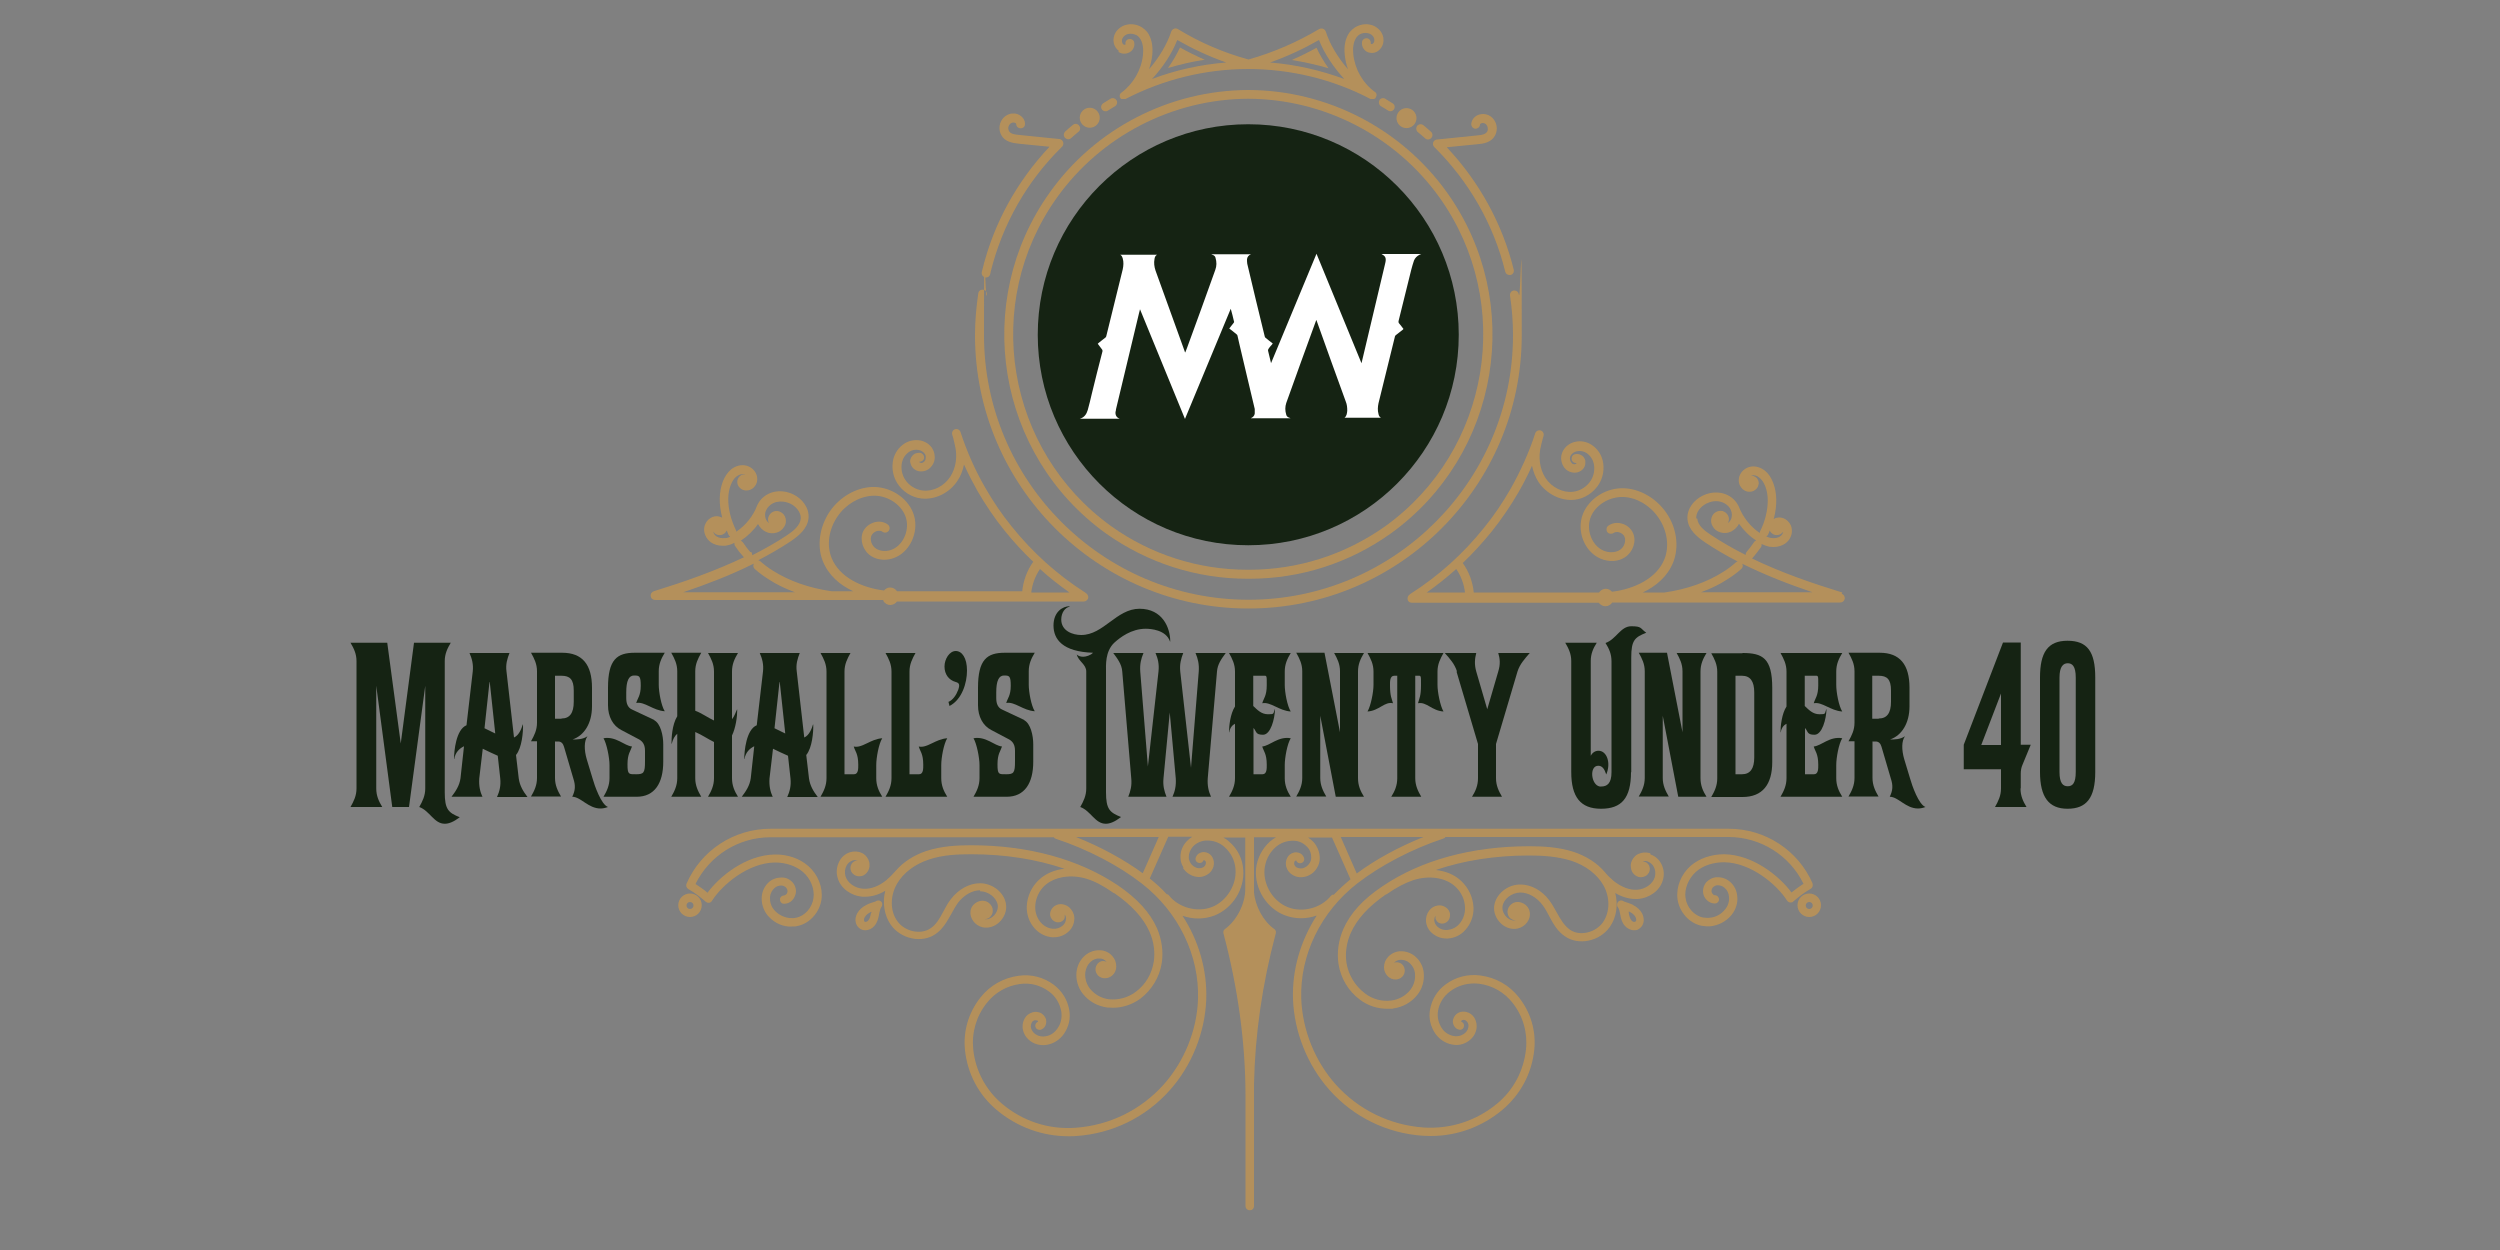 <?xml version="1.0" encoding="UTF-8"?>
<svg id="Layer_1" xmlns="http://www.w3.org/2000/svg" version="1.1" viewBox="0 0 1000 500">
  <rect x="0" y="0" width="1000" height="500" fill="#808080" stroke="none"/>
  <!-- Generator: Adobe Illustrator 29.5.0, SVG Export Plug-In . SVG Version: 2.1.0 Build 137)  -->
  <defs>
    <style>
      .st0 {
        fill: #152313;
      }

      .st1 {
        fill: #fff;
      }

      .st2 {
        fill: #b4905b;
      }
    </style>
  </defs>
  <g>
    <path class="st2" d="M499.3,36h0c-31.5.1-61.2,15.4-79.4,41-31.3,43.8-21.2,105,22.5,136.4,16.7,11.8,36.2,18.1,56.6,18.1h.7c20.4,0,39.9-6.2,56.6-18.1,43.7-31.4,53.8-92.6,22.5-136.4-18.3-25.6-48-40.9-79.4-41ZM554.1,210.5c-16.1,11.4-34.9,17.4-54.5,17.4s-.2,0-.3,0c-.1,0-.2,0-.3,0-19.6,0-38.5-6-54.5-17.4-42.1-30.3-51.9-89.2-21.7-131.5,17.6-24.6,46.2-39.4,76.5-39.5,30.3.1,58.9,14.9,76.5,39.5,30.1,42.2,20.4,101.2-21.7,131.5Z"/>
    <path class="st2" d="M736.9,237c-12-3.7-24.3-7.9-36.1-13.6.1,0,.2-.2.3-.3,1.1-1.3,2.2-2.7,3.2-4.1.3-.4.4-.9.3-1.4,1.1.5,2.2.9,3.2,1.1.5,0,1.1.1,1.6.1,1.8,0,3.4-.5,4.7-1.4,2.1-1.5,3.1-4.1,2.5-6.4-.3-1.4-1.2-2.5-2.4-3.3-1-.6-2.3-.9-3.4-.6-.5,0-.9.3-1.3.5,0-.1,0-.3.1-.4,1.3-5.2,1.2-10-.3-14-.8-2.1-1.9-3.8-3.3-4.9-1.9-1.5-4.2-2.1-6.3-1.5-2.5.7-4.3,3-4.2,5.5,0,1.3.6,2.4,1.5,3.3.8.7,1.8,1.2,2.9,1.1,1,0,1.9-.4,2.6-1.1.6-.6.9-1.4,1-2.3,0-.8-.3-1.5-.8-2.1-.5-.5-1.2-.8-1.9-.9-.2,0-.3,0-.5,0,.1,0,.2,0,.3-.1,1-.3,2.2,0,3.2.9.9.7,1.7,1.9,2.3,3.4,1.3,3.3,1.3,7.4.2,11.9-.5,2-1.2,4-2.2,6-.1.3-.2.5-.2.8-3.8-2.6-6.7-6.3-8.4-10.6,0-.1-.1-.3-.2-.4-1.2-2.4-3.5-4.2-6.3-4.9-2.6-.6-5.4-.3-8,1-3.3,1.6-6.4,5.2-6,9.5.4,4.2,4,7.1,7.1,9.2,4.2,2.8,8.5,5.3,13,7.6-.3,0-.6.2-.8.4-1.6,1.4-3.3,2.7-5.1,3.8-6.5,4.1-14.4,6.9-23.4,8.2h-8.7c5.3-2.5,9.9-6.4,12.2-12.1,2.4-6.2,1.4-13.8-2.8-19.8-4-5.8-10.4-9.5-16.8-9.8-7.1-.3-14,4-16.5,10.2-2.7,6.8.5,15.1,6.9,17.9,3.4,1.5,7.2,1.3,9.9-.5,3.2-2.1,4.7-6.4,3.2-9.7-.8-1.8-2.5-3.3-4.6-3.8-1.9-.5-3.8-.2-5.3.9-.8.6-.9,1.7-.4,2.5.6.8,1.7.9,2.5.4.6-.4,1.4-.5,2.2-.3,1,.3,1.9,1,2.2,1.8.7,1.7-.1,4.2-1.9,5.3-1.8,1.1-4.3,1.2-6.6.2-4.6-2-7-8.4-5-13.4,1.9-4.8,7.4-8.2,13.1-8,5.3.2,10.7,3.4,14,8.3,3.5,5.1,4.4,11.4,2.4,16.5-3.1,7.8-12.1,12-21,13.1-.6-.7-1.5-1.2-2.5-1.2s-2.1.6-2.7,1.5h-50.1c-.4-4.2-1.9-8.3-4.4-11.8,4.1-3.9,7.9-8.1,11.5-12.5,0,0,0,0,0,0,4-5,7.6-10.3,10.8-15.8,2-3.5,3.8-7,5.4-10.6.5,2.3,1.3,4.5,2.6,6.5,3.2,4.8,9,7.7,14.4,7.1,4-.4,7.7-2.9,9.8-6.3,1.7-2.8,2.2-6.1,1.5-9.3-.6-2.6-2.2-4.9-4.5-6.4-1.9-1.2-4.2-1.7-6.4-1.2-1.9.4-3.5,1.4-4.6,3-.6.8-.9,1.7-1.1,2.7-.2,1.6.2,3.2,1.1,4.5.8,1.1,2,1.9,3.4,2.1,1.2.2,2.4,0,3.4-.7.9-.6,1.5-1.5,1.7-2.5.1-.6,0-1.2,0-1.7-.3-.9-.8-1.7-1.7-2.1-.7-.4-1.6-.5-2.4-.3-1,.2-1.5,1.2-1.3,2.2.2.9,1.1,1.4,1.9,1.3,0,.1,0,.2-.2.3-.2.2-.5.2-.8.2-.5,0-.8-.3-1.1-.7-.4-.6-.6-1.2-.5-1.9,0-.4.2-.8.4-1.1.6-.8,1.4-1.3,2.4-1.5,1.3-.3,2.7,0,3.8.7,1.5,1,2.5,2.5,2.9,4.2.5,2.3.1,4.7-1.1,6.7-1.5,2.5-4.3,4.3-7.2,4.6-4.1.5-8.6-1.8-11-5.5-2.3-3.5-3-8.4-1.8-12.9l.2-.9c.3-1,.5-2.1.8-3,.3-.9-.2-1.9-1.1-2.2-.9-.3-1.9.2-2.2,1.1h0s0,0,0,0c-2.5,7.7-5.9,15.2-9.9,22.3-3.1,5.4-6.6,10.6-10.5,15.4,0,0,0,0,0,0-8.4,10.5-18.3,19.4-29.6,26.6,0,0-.2.1-.2.2l-.3.2c-.5.5-.7,1.3-.5,2s.9,1.1,1.7,1.1h74.7c.6.8,1.6,1.4,2.7,1.4s2.1-.6,2.7-1.5h91.2c.9,0,1.6-.6,1.8-1.5.1-.9-.4-1.7-1.2-2ZM707.2,213.9c.3-.6.5-1.1.7-1.7.2.5.6,1,1.1,1.3.6.5,1.4.6,2.2.5.7-.1,1.3-.5,1.8-1,.1-.1.2-.3.3-.4-.1.7-.5,1.5-1.2,1.9-.9.7-2.3.9-3.7.7-.6-.1-1.2-.3-1.9-.6.3-.2.6-.4.7-.8ZM678.5,207.4c-.2-2.6,1.9-4.9,4.1-6,1.8-.9,3.8-1.2,5.6-.7,1.8.4,3.4,1.7,4.1,3.2.5,1.1.6,2.4.2,3.6-.3.7-.7,1.3-1.4,1.7.2-.3.3-.6.4-.9.2-.8,0-1.6-.4-2.3-.5-.8-1.2-1.3-2.1-1.6-.9-.2-1.8,0-2.6.4-.9.5-1.5,1.3-1.8,2.3-.3,1.1-.2,2.3.4,3.3.6,1.2,1.7,2.1,3,2.5,1.5.5,3.1.4,4.5-.3,1.3-.7,2.4-1.7,3.1-3.1,1.9,2.7,4.2,5,6.9,6.7-.4.1-.7.3-.9.7-.9,1.3-1.8,2.5-2.9,3.8-.3.4-.5.8-.4,1.3-4.8-2.4-9.5-5.1-13.9-8-2.6-1.7-5.3-3.8-5.5-6.6ZM582.5,227.6c1.9,2.8,3.1,6,3.5,9.4h-15.3c4.1-2.9,8-6,11.8-9.4ZM680.4,236.9c3.8-1.4,7.4-3.1,10.6-5.2,1.9-1.2,3.8-2.6,5.5-4.1.6-.5.8-1.4.4-2.1,9.1,4.5,18.6,8.2,28.1,11.4h-44.7Z"/>
    <path class="st2" d="M353.4,240.5c.6.9,1.6,1.5,2.7,1.5s2.1-.6,2.7-1.4h74.7c.7,0,1.4-.5,1.7-1.1.3-.7,0-1.5-.5-2l-.3-.2c0,0-.2-.1-.2-.2-11.3-7.2-21.2-16.1-29.6-26.6,0,0,0,0,0,0-3.9-4.8-7.4-10-10.5-15.4-4.1-7.1-7.4-14.6-9.9-22.3,0,0,0,0,0,0-.3-.9-1.3-1.4-2.2-1.1-.9.3-1.4,1.3-1.1,2.2,0,0,0,0,0,0,.3,1,.6,2,.8,3l.2.9c1.2,4.6.5,9.4-1.8,12.9-2.5,3.8-6.9,6-11,5.5-2.9-.3-5.7-2.1-7.2-4.6-1.2-2-1.6-4.4-1.1-6.7.4-1.7,1.4-3.2,2.9-4.2,1.1-.7,2.5-1,3.8-.7,1,.2,1.8.7,2.4,1.5.2.3.4.7.4,1.1,0,.7,0,1.4-.5,1.9-.3.4-.7.6-1.1.7-.3,0-.5,0-.8-.2,0,0-.2-.1-.2-.3.9,0,1.7-.5,1.9-1.3.2-.9-.3-1.9-1.3-2.2-.8-.2-1.7,0-2.4.3-.8.5-1.4,1.2-1.7,2.1-.2.6-.2,1.1,0,1.7.2,1,.8,1.9,1.7,2.5,1,.7,2.2.9,3.4.7,1.4-.2,2.6-1,3.4-2.1,1-1.3,1.4-2.9,1.1-4.5-.1-1-.5-1.9-1-2.7-1.1-1.6-2.7-2.6-4.6-3-2.2-.4-4.5,0-6.4,1.2-2.3,1.5-3.9,3.8-4.5,6.4-.7,3.2-.2,6.5,1.5,9.3,2.1,3.5,5.9,5.9,9.8,6.3,5.4.6,11.2-2.2,14.4-7.1,1.3-1.9,2.1-4.1,2.6-6.5,1.6,3.6,3.5,7.2,5.4,10.6,3.2,5.5,6.8,10.9,10.8,15.8,0,0,0,0,0,0,3.6,4.5,7.4,8.6,11.5,12.5-2.5,3.5-4,7.6-4.4,11.8h-50.1c-.6-.9-1.6-1.5-2.7-1.5s-1.9.5-2.5,1.2c-8.9-1.1-17.9-5.3-21-13.1-2-5.1-1.1-11.4,2.4-16.5,3.3-4.9,8.7-8,14-8.3,5.6-.3,11.1,3.1,13.1,8,2,5-.4,11.3-5,13.4-2.2,1-4.8.9-6.6-.2-1.8-1.1-2.7-3.6-1.9-5.3.4-.8,1.2-1.5,2.2-1.8.9-.2,1.7-.1,2.2.3.8.6,1.9.4,2.5-.4.6-.8.4-1.9-.4-2.5-1.5-1.1-3.4-1.4-5.3-.9-2.1.6-3.8,2-4.6,3.8-1.4,3.3,0,7.6,3.2,9.7,2.8,1.8,6.6,2,9.9.5,6.3-2.8,9.6-11.2,6.9-17.9-2.5-6.2-9.4-10.5-16.5-10.2-6.4.3-12.8,4-16.8,9.8-4.1,6.1-5.2,13.7-2.8,19.8,2.3,5.7,6.8,9.6,12.2,12.1h-8.7c-9-1.3-16.9-4.1-23.4-8.2-1.8-1.1-3.5-2.4-5.1-3.8-.2-.2-.5-.3-.8-.4,4.4-2.3,8.8-4.8,13-7.6,3.1-2.1,6.7-5,7.1-9.2.4-4.3-2.7-7.9-6-9.5-2.6-1.3-5.4-1.6-8-1-2.8.7-5.1,2.5-6.3,4.9,0,.1-.1.2-.2.4-1.6,4.3-4.6,8-8.4,10.6,0-.3,0-.5-.2-.8-.9-1.9-1.7-4-2.2-6-1.1-4.4-1.1-8.6.2-11.9.6-1.5,1.3-2.7,2.3-3.4,1-.8,2.2-1.1,3.2-.9.1,0,.2,0,.3.1-.2,0-.3,0-.5,0-.7,0-1.4.3-1.9.9-.5.6-.8,1.3-.8,2.1,0,.9.4,1.7,1,2.3.7.7,1.6,1.1,2.6,1.1,1.1,0,2.1-.4,2.9-1.1.9-.9,1.5-2,1.5-3.3.1-2.5-1.7-4.8-4.2-5.5-2.1-.6-4.5,0-6.3,1.5-1.4,1.2-2.5,2.8-3.3,4.9-1.5,4-1.6,8.9-.3,14,0,.1,0,.3.1.4-.4-.2-.8-.4-1.3-.5-1.2-.3-2.4,0-3.4.6-1.2.7-2,1.9-2.4,3.3-.6,2.3.5,4.9,2.5,6.4,1.3.9,3,1.4,4.7,1.4s1.1,0,1.6-.1c1.1-.2,2.1-.5,3.2-1.1-.1.5,0,1,.3,1.4.9,1.4,2,2.8,3.2,4.1,0,.1.2.2.3.3-11.8,5.6-24.1,9.9-36.1,13.6-.8.3-1.4,1.1-1.2,2,.1.9.9,1.5,1.8,1.5h91.2ZM416,227.6c3.7,3.4,7.7,6.5,11.8,9.4h-15.3c.4-3.4,1.6-6.6,3.5-9.4ZM290.2,215.2c-1.4.2-2.7,0-3.7-.7-.7-.5-1.1-1.2-1.2-1.9,0,.1.2.3.3.4.4.6,1.1.9,1.8,1,.8.1,1.5,0,2.2-.5.5-.3.8-.8,1.1-1.3.2.6.5,1.1.7,1.7.2.3.4.6.7.8-.6.3-1.3.5-1.9.6ZM300.1,220.8c-1.1-1.2-2-2.5-2.9-3.8-.2-.3-.6-.6-.9-.7,2.7-1.8,5.1-4.1,6.9-6.7.7,1.3,1.7,2.4,3.1,3.1,1.4.7,3,.8,4.5.3,1.3-.4,2.3-1.3,3-2.5.6-1,.7-2.2.4-3.3-.3-1-.9-1.8-1.8-2.3-.8-.5-1.7-.6-2.6-.4-.9.2-1.6.8-2.1,1.6-.4.7-.6,1.5-.4,2.3,0,.3.2.6.4.9-.6-.4-1.1-1-1.4-1.7-.4-1.2-.4-2.5.2-3.6.7-1.5,2.3-2.8,4.1-3.2,1.8-.4,3.7-.2,5.6.7,2.1,1,4.3,3.4,4.1,6-.3,2.7-2.9,4.9-5.5,6.6-4.5,3-9.2,5.6-13.9,8,0-.4-.1-.9-.4-1.3ZM301.5,225.5c-.3.7-.2,1.6.4,2.1,1.7,1.5,3.6,2.9,5.5,4.1,3.2,2.1,6.8,3.8,10.6,5.2h-44.7c9.4-3.2,18.9-6.8,28.1-11.4Z"/>
    <path class="st2" d="M723.7,357.4c-2.6,0-4.7,2.1-4.7,4.7s2.1,4.7,4.7,4.7,4.7-2.1,4.7-4.7-2.1-4.7-4.7-4.7ZM723.7,363.6c-.8,0-1.4-.6-1.4-1.4s.6-1.4,1.4-1.4,1.4.6,1.4,1.4-.6,1.4-1.4,1.4Z"/>
    <path class="st2" d="M276,357.4c-2.6,0-4.7,2.1-4.7,4.7s2.1,4.7,4.7,4.7,4.7-2.1,4.7-4.7-2.1-4.7-4.7-4.7ZM276,363.6c-.8,0-1.4-.6-1.4-1.4s.6-1.4,1.4-1.4,1.4.6,1.4,1.4-.6,1.4-1.4,1.4Z"/>
    <path class="st2" d="M725.1,353.5c-5.8-13.4-19-22-33.6-22h-383.3c-14.6,0-27.8,8.6-33.6,22-.3.8,0,1.7.7,2.1,2.6,1.5,4.7,3.1,7,5.1.4.3.9.5,1.3.4.5,0,.9-.3,1.2-.8,4-6.3,14.4-15.2,25.2-15.3,4.2,0,8.3,1.3,11.2,3.8,3,2.6,4.7,6.7,4.2,10.4-.5,3.8-3.4,7.2-7,7.9-.9.2-1.8.2-2.7.1-2.4-.3-4.6-1.5-6.1-3.3-1.2-1.4-1.7-3.2-1.6-5.1.1-1.4.8-2.7,1.8-3.6.8-.7,1.8-1,2.8-1,.7,0,1.4.4,1.9.9.3.4.5.8.5,1.4,0,.5-.2,1-.6,1.3-.2.2-.5.3-.8.4-.9,0-1.7.8-1.6,1.7,0,.9.8,1.7,1.7,1.6,1.2,0,2.3-.5,3.1-1.3,1-1,1.5-2.3,1.6-3.6,0-1.4-.5-2.7-1.4-3.7-1.1-1.2-2.6-1.9-4.2-1.9-1.9,0-3.7.5-5.2,1.8-1.7,1.5-2.7,3.6-2.9,5.8-.2,2.7.6,5.4,2.3,7.5,2.1,2.5,5,4.2,8.3,4.5.5,0,.9,0,1.4,0,.8,0,1.6,0,2.3-.2,4.9-1,8.9-5.5,9.6-10.7.6-4.8-1.4-9.9-5.3-13.3-3.4-3-8.3-4.7-13.4-4.6-11.7.2-22.2,8.9-26.9,15.3-1.5-1.3-3.1-2.4-4.8-3.5,5.6-11.4,17.2-18.7,30-18.7h113.3c.2.3.5.5.8.6,12.7,4.2,25.2,10.7,34.4,17.9,14.7,11.4,23.1,28.8,22.5,46.3-.4,12.4-5.5,24.9-13.8,34.2-9.1,10.1-21.5,16.2-35.1,17.2-10.8.8-21.2-2.6-29.5-9.6-6.5-5.5-10.6-13.2-11.5-21.7-.7-6.7,1.2-13.3,5.4-18.6,3.3-4.2,8-6.9,13.3-7.6,4.1-.6,8.2.5,11.6,3,2.6,1.9,4.3,4.7,4.9,7.9.4,2.5-.1,5-1.6,7-1.1,1.6-2.7,2.7-4.6,3-1.4.3-2.9,0-4.1-.8-.9-.6-1.5-1.5-1.8-2.5-.2-.7,0-1.5.3-2.2.3-.5.7-.8,1.2-.9.3,0,.7,0,1,.1.2,0,.3.2.3.4,0,0,0,0,0,.1-.8.3-1.3,1.2-1,2.1.3.9,1.2,1.3,2.1,1.1.8-.3,1.4-.8,1.8-1.5.4-.8.5-1.8.3-2.7-.3-1-1-1.8-1.9-2.4-1.1-.6-2.3-.7-3.4-.4-1.4.4-2.5,1.2-3.2,2.4-.8,1.4-1.1,3.1-.7,4.7.4,1.9,1.6,3.5,3.2,4.6,1.9,1.3,4.3,1.7,6.5,1.3,2.7-.5,5.1-2.1,6.7-4.4,1.9-2.8,2.7-6.1,2.1-9.5-.7-4.1-2.9-7.6-6.2-10.1-4-3-9-4.3-14-3.6-6.1.8-11.6,3.9-15.4,8.8-4.7,6-6.9,13.4-6.1,21,1,9.4,5.5,17.9,12.7,23.9,8.1,6.8,18.2,10.5,28.7,10.5,1.1,0,2.1,0,3.2-.1,14.4-1,27.7-7.5,37.3-18.3,8.8-9.8,14.1-23.1,14.6-36.3.4-11.8-3-23.5-9.5-33.5,2,.7,4.2,1.1,6.3,1.1s4.4-.4,6.5-1.2c7.3-2.9,12.1-10.6,11.5-18.4-.3-4.3-2.3-8.3-5.6-11.1-.7-.7-1.5-1.2-2.4-1.7h8.8v20.3c0,.1,0,.3,0,.4,0,5.9-3.5,12.6-8.1,15.9-.6.4-.8,1.1-.6,1.8,5.8,21.9,8.8,43.8,8.8,65.1,0,.1,0,.3,0,.4v43.5c0,.9.7,1.7,1.7,1.7s1.7-.7,1.7-1.7v-48.7c.4-19.8,3.3-40.1,8.7-60.3.2-.7,0-1.4-.6-1.8-4.4-3.1-7.6-9.1-8.1-14.7v-22h8.8c-.8.5-1.6,1-2.4,1.7-3.2,2.9-5.2,6.8-5.6,11.1-.6,7.8,4.2,15.6,11.5,18.4,2.1.8,4.3,1.2,6.5,1.2s4.3-.4,6.3-1.1c-6.5,10.1-9.9,21.7-9.5,33.5.5,13.2,5.8,26.4,14.6,36.3,9.6,10.8,22.9,17.3,37.3,18.3,1.1,0,2.1.1,3.2.1,10.5,0,20.6-3.7,28.7-10.5,7.2-6.1,11.7-14.5,12.7-23.9.8-7.6-1.4-15-6.1-21-3.8-4.9-9.3-8-15.4-8.8-5-.7-10,.6-14,3.6-3.3,2.4-5.5,6-6.2,10.1-.6,3.3.2,6.7,2.1,9.5,1.6,2.3,4,3.9,6.7,4.4,2.3.5,4.6,0,6.5-1.3,1.6-1.1,2.8-2.7,3.2-4.6.4-1.6.1-3.3-.7-4.7-.7-1.2-1.9-2.1-3.2-2.4-1.2-.3-2.4-.2-3.4.4-.9.5-1.6,1.4-1.9,2.4-.3.9-.2,1.8.3,2.7.4.7,1,1.3,1.8,1.5.9.3,1.9-.1,2.1-1,.3-.9-.1-1.8-1-2.1,0,0,0-.1,0-.2,0-.2.2-.3.3-.4.3-.2.6-.2,1-.1.5.1.9.5,1.2.9.4.7.5,1.4.3,2.2-.2,1-.9,1.9-1.8,2.5-1.2.8-2.7,1.1-4.1.8-1.9-.4-3.5-1.4-4.6-3-1.4-2.1-2-4.6-1.6-7,.5-3.2,2.3-6,4.9-7.9,3.3-2.5,7.5-3.5,11.6-3,5.3.7,10,3.4,13.3,7.6,4.2,5.3,6.1,11.9,5.4,18.6-.9,8.5-4.9,16.2-11.5,21.7-8.3,6.9-18.7,10.3-29.5,9.6-13.6-1-26-7.1-35.1-17.2-8.3-9.3-13.3-21.7-13.8-34.2-.6-17.6,7.8-34.9,22.5-46.3,9.2-7.1,21.7-13.7,34.4-17.9.3-.1.6-.3.8-.6h113.2c12.8,0,24.4,7.3,30,18.7-1.7,1.1-3.2,2.2-4.8,3.5-4.7-6.4-15.2-15.1-26.9-15.3-5.1,0-9.9,1.6-13.4,4.6-3.9,3.4-5.9,8.5-5.3,13.3.7,5.2,4.7,9.7,9.6,10.7,1.2.2,2.5.3,3.7.2,3.3-.4,6.2-2,8.3-4.5,1.7-2.1,2.6-4.8,2.3-7.5-.2-2.3-1.2-4.3-2.9-5.8-1.4-1.2-3.3-1.9-5.2-1.8-1.6,0-3.1.8-4.2,1.9-.9,1-1.4,2.3-1.4,3.7,0,1.4.6,2.7,1.6,3.6.8.8,2,1.3,3.1,1.3h0c.9,0,1.7-.7,1.7-1.6,0-.9-.7-1.7-1.6-1.7-.3,0-.6-.1-.8-.4-.4-.4-.6-.8-.6-1.3,0-.5.2-1,.5-1.4.5-.5,1.2-.9,1.9-.9,1,0,2,.3,2.8,1,1.1.9,1.7,2.2,1.8,3.6.2,1.8-.4,3.7-1.6,5.1-1.5,1.9-3.7,3.1-6.1,3.3-.9.1-1.8,0-2.7-.1-3.5-.7-6.5-4-7-7.9-.5-3.6,1.2-7.7,4.2-10.4,2.8-2.5,6.9-3.8,11.2-3.8,10.8.1,21.2,9,25.2,15.3.3.4.7.7,1.2.8.5,0,1,0,1.3-.4,2.3-2,4.4-3.6,7-5.1.7-.4,1-1.3.7-2.1ZM463.5,334.8l-6.4,14.5c-7.5-5.5-16.9-10.6-26.7-14.5h33.1ZM473.2,347.2c1.1,1.7,2.8,2.9,4.7,3.4,1.7.4,3.4.2,4.9-.7,1.3-.7,2.2-1.9,2.6-3.3.3-1.2.2-2.5-.4-3.6-.5-1-1.4-1.7-2.4-2-.9-.3-1.9-.2-2.7.2-.8.4-1.3,1-1.6,1.8-.3.9.1,1.8,1,2.1.9.3,1.8-.1,2.1-1,0,0,.2,0,.3,0,.2,0,.4.2.5.4.2.3.2.7.1,1.1-.2.6-.5,1-1,1.3-.7.4-1.6.5-2.4.3-1.1-.3-2.1-1-2.7-2-.4-.7-.7-1.5-.7-2.3,0-1.6.6-3,1.6-4.2,1.4-1.5,3.3-2.4,5.4-2.5,2.7-.1,5.3.8,7.3,2.6,2.6,2.3,4.2,5.5,4.4,8.9.5,6.3-3.6,12.8-9.4,15.1-5.9,2.3-13.3.3-17.2-4.6-.2-.3-.5-.5-.9-.5-2.1-2.3-4.4-4.4-6.8-6.3l7.4-16.7h9.6c-.8.5-1.5,1.1-2.2,1.8-1.7,1.8-2.6,4.1-2.5,6.5,0,1.4.4,2.8,1.2,4ZM533.3,357.8c-.3,0-.6.3-.9.5-3.9,4.9-11.3,6.9-17.2,4.6-5.9-2.3-9.9-8.8-9.4-15.1.3-3.4,1.8-6.6,4.4-8.9,2-1.8,4.6-2.7,7.3-2.6,2.1,0,4,1,5.4,2.5,1.1,1.1,1.6,2.6,1.6,4.2,0,.8-.2,1.6-.7,2.3-.6,1-1.6,1.7-2.7,2-.8.2-1.7,0-2.4-.3-.5-.3-.9-.8-1-1.3-.1-.4,0-.8.1-1.1.1-.2.3-.3.5-.4,0,0,.2,0,.2,0,.3.9,1.2,1.3,2.1,1,.9-.3,1.3-1.2,1-2.1-.3-.8-.9-1.5-1.6-1.8-.9-.4-1.8-.5-2.7-.2-1,.3-1.9,1-2.4,2-.6,1.1-.7,2.4-.4,3.6.4,1.4,1.3,2.6,2.6,3.3,1.5.9,3.2,1.1,4.9.7,2-.5,3.7-1.7,4.7-3.4.8-1.2,1.2-2.6,1.2-4,0-2.4-.9-4.7-2.5-6.5-.7-.7-1.4-1.3-2.2-1.8h9.6l7.4,16.7c-2.4,2-4.7,4.1-6.8,6.3ZM542.7,349.4l-6.4-14.6h33.1c-9.8,3.9-19.2,9-26.7,14.6Z"/>
    <path class="st2" d="M392,356.5c3.4,0,6.7,2.6,7.1,5.6.2,1.5-.5,3.2-1.8,4.4-1.1,1-2.4,1.4-3.6,1.1,0,0-.2,0-.3,0,.2,0,.5,0,.8,0,.8,0,1.6-.5,2.1-1.1.6-.7.9-1.6.8-2.5,0-1-.6-2-1.4-2.7-1.1-1-2.8-1.3-4.3-.7-1.7.6-3,2.1-3.2,3.8-.4,2.9,1.8,5.8,4.8,6.5,2.3.5,4.7-.2,6.6-1.9,2.1-1.9,3.2-4.7,2.8-7.3-.6-4.6-5.3-8.4-10.4-8.4h0c-4.3,0-8.6,2.4-11.6,6.3-1.2,1.5-2.1,3.2-3,4.9-1.5,2.8-2.9,5.4-5.3,6.9-3.9,2.6-10.3,1.2-13.2-3-2.9-4-2.9-10-.1-14.9,2.5-4.3,7-7.8,12.8-9.7,5.6-1.9,11.7-2.1,16.9-2.1h0c13.6,0,26.1,2,37.3,5.8-3.7.4-7.3,1.7-10.3,4.5-2.9,2.8-4.6,6.5-4.8,10.5-.1,3.3,1,6.5,3.2,8.9,1.8,2,4.3,3.3,7,3.5.2,0,.4,0,.7,0,2,0,4-.7,5.5-2,1.5-1.2,2.4-2.9,2.6-4.8.2-1.6-.3-3.2-1.3-4.4-.8-1.1-2.1-1.8-3.4-2-1.2-.2-2.3.1-3.3.8-.8.6-1.4,1.5-1.6,2.5-.2.9,0,1.8.6,2.6.5.7,1.2,1.1,2,1.3.7.1,1.5,0,2.1-.4.6-.4,1-.9,1.1-1.6,0-.4,0-.7,0-1.1.4.6.6,1.2.5,1.9-.1,1-.6,2-1.4,2.6-1.1.9-2.4,1.3-3.8,1.2-1.8-.1-3.5-1-4.8-2.4-1.6-1.8-2.4-4.1-2.3-6.6.1-3.1,1.5-6.1,3.7-8.2,3.9-3.6,10.5-4.7,16.8-2.8,3.3,1,6.7,2.8,10.7,5.6.1.1.3.2.5.2,6.9,4.8,11.5,9.8,14,15.4,1.7,3.8,2.3,8.1,1.7,12-.8,4.9-3.3,9.2-7.3,12.1-3.1,2.3-6.9,3.3-10.7,2.9-3-.4-5.6-1.9-7.5-4.2-1.4-1.8-2.1-4.1-1.9-6.4.2-1.8,1-3.4,2.3-4.5,1-.9,2.3-1.3,3.6-1.2,1,0,1.9.5,2.5,1.2,0,0,.1.1.2.2-.5-.3-1-.4-1.5-.4-.8,0-1.5.4-2.1,1-.6.7-.9,1.5-.9,2.4,0,.9.4,1.7,1,2.4.7.7,1.7,1.1,2.7,1.1h0c1.2,0,2.2-.4,3.1-1.2,1-.9,1.5-2.2,1.5-3.5,0-1.6-.5-3-1.6-4.2-1.2-1.4-2.9-2.2-4.8-2.3-2.2-.1-4.3.6-6,2-2,1.7-3.2,4.1-3.5,6.7-.3,3.2.6,6.3,2.6,8.8,2.4,3,5.9,4.9,9.7,5.4.8,0,1.5.1,2.3.1,3.9,0,7.7-1.3,10.9-3.6,4.6-3.5,7.7-8.6,8.6-14.3.7-4.5,0-9.5-1.9-13.9-2.8-6.3-7.9-11.9-15.7-17.2-15.5-10.4-35.8-16-58.7-16h0c-5.4,0-11.8.3-17.9,2.3-5,1.7-9.2,4.4-12.2,7.9,0,0,0,0,0,0-1.3,1.5-2.6,2.8-3.8,3.8-3,2.4-6.2,3.6-9.2,3.4-3.3-.2-6.3-2.3-7.1-5-.4-1.4-.3-2.9.4-4.2.5-1,1.3-1.7,2.4-2.1.7-.2,1.4-.2,2.1,0-.1,0-.3,0-.4,0-.7.1-1.4.5-1.9,1.1-.5.7-.7,1.5-.6,2.3.1.8.5,1.6,1.2,2.1.7.6,1.6.9,2.6.8,1.1,0,2-.6,2.7-1.4.8-.9,1.2-2.1,1.1-3.3,0-1.4-.7-2.7-1.7-3.7-.4-.4-.9-.7-1.3-.9-1.5-.7-3.2-.8-4.8-.3-1.9.6-3.4,1.9-4.3,3.7-1.1,2.1-1.3,4.5-.6,6.7,1.2,4.1,5.4,7.1,10.1,7.4.2,0,.5,0,.7,0,2.7,0,5.6-.8,8.2-2.4-1.2,4.8-.4,9.8,2.2,13.6,4,5.7,12.4,7.5,17.8,3.8,3-2,4.7-5.1,6.4-8.1.9-1.6,1.7-3.1,2.7-4.5,2.4-3.1,5.7-5,8.9-5h0ZM440.2,389.1l.2-.2s0,0,0,0l-.2.2Z"/>
    <path class="st2" d="M660.1,341.3c-1.6-.5-3.3-.4-4.8.3-.5.2-.9.5-1.3.9-1,1-1.7,2.3-1.7,3.7,0,1.2.3,2.4,1.1,3.3.7.8,1.7,1.3,2.7,1.4.9,0,1.8-.2,2.6-.8.6-.5,1.1-1.3,1.2-2.1.1-.8-.1-1.7-.6-2.3-.5-.6-1.1-1-1.9-1.1-.1,0-.3,0-.4,0,.7-.3,1.4-.3,2.1,0,1,.4,1.9,1.1,2.4,2.1.7,1.3.8,2.8.4,4.2-.8,2.7-3.8,4.8-7.1,5-3,.2-6.2-1.1-9.2-3.4-1.2-1-2.5-2.2-3.8-3.8,0,0,0,0,0,0-3-3.5-7.2-6.2-12.2-7.9-6.1-2-12.5-2.3-17.9-2.3h0c-22.9,0-43.2,5.5-58.7,16-7.8,5.2-12.9,10.8-15.7,17.2-1.9,4.4-2.6,9.3-1.9,13.9.9,5.7,3.9,10.8,8.6,14.3,3.2,2.4,7,3.6,10.9,3.6s1.5,0,2.3-.1c3.8-.5,7.3-2.4,9.7-5.4,2-2.5,2.9-5.6,2.6-8.8-.2-2.6-1.5-5-3.5-6.7-1.7-1.4-3.8-2.1-6-2-1.8.1-3.5.9-4.8,2.3-1.1,1.2-1.6,2.6-1.6,4.2,0,1.3.6,2.6,1.5,3.5.8.8,1.9,1.3,3.1,1.3h0c1,0,2-.4,2.7-1.1.6-.6,1-1.5,1-2.4,0-.9-.3-1.8-.9-2.4-.5-.6-1.3-.9-2.1-1-.5,0-1.1,0-1.5.4,0,0,.1-.1.2-.2.7-.7,1.5-1.1,2.5-1.2,1.3,0,2.6.3,3.6,1.2,1.3,1.1,2.2,2.7,2.3,4.5.2,2.3-.5,4.6-1.9,6.4-1.9,2.3-4.5,3.8-7.5,4.2-3.8.5-7.6-.5-10.7-2.9-3.9-3-6.5-7.3-7.3-12.1-.6-3.9,0-8.2,1.7-12,2.5-5.6,7.1-10.6,14-15.4.2,0,.3-.1.5-.2,4-2.8,7.4-4.5,10.7-5.6,6.4-2,13-.9,16.8,2.8,2.3,2.2,3.6,5.1,3.7,8.2.1,2.4-.7,4.8-2.3,6.6-1.2,1.4-2.9,2.2-4.8,2.4-1.4.1-2.7-.3-3.8-1.2-.8-.7-1.3-1.6-1.4-2.6,0-.7.1-1.3.5-1.9,0,.4,0,.7,0,1.1.2.7.6,1.2,1.1,1.6.6.4,1.4.5,2.1.4.8-.2,1.5-.6,2-1.3.5-.8.7-1.7.6-2.6-.2-1-.7-1.9-1.6-2.5-1-.7-2.1-1-3.3-.8-1.4.2-2.6.9-3.4,2-1,1.3-1.4,2.8-1.3,4.4.2,1.9,1.1,3.6,2.6,4.8,1.6,1.3,3.5,2,5.5,2,.2,0,.4,0,.7,0,2.7-.2,5.2-1.4,7-3.5,2.2-2.5,3.3-5.6,3.2-8.9-.2-4-1.9-7.7-4.8-10.5-2.9-2.8-6.6-4.1-10.3-4.5,11.1-3.8,23.7-5.8,37.3-5.8h0c5.2,0,11.2.3,16.9,2.1,5.8,1.9,10.3,5.4,12.8,9.7,2.8,4.9,2.7,10.8-.1,14.9-3,4.2-9.3,5.7-13.2,3-2.3-1.6-3.8-4.2-5.3-6.9-.9-1.6-1.8-3.3-3-4.9-3-4-7.3-6.3-11.6-6.3h0c-5.1,0-9.7,3.8-10.4,8.4-.4,2.6.7,5.4,2.8,7.3,1.9,1.7,4.3,2.4,6.6,1.9,3.1-.7,5.3-3.7,4.8-6.5-.2-1.7-1.5-3.2-3.2-3.8-1.6-.6-3.2-.3-4.3.7-.8.7-1.3,1.6-1.4,2.7,0,.9.2,1.8.8,2.5.5.6,1.3,1,2.1,1.1.3,0,.5,0,.8,0,0,0-.2,0-.3,0-1.2.3-2.5-.1-3.6-1.1-1.3-1.2-2-2.9-1.8-4.4.4-3,3.6-5.5,7.1-5.6h0c3.2,0,6.6,1.9,8.9,5,1,1.3,1.9,2.9,2.7,4.5,1.6,3,3.3,6.1,6.4,8.1,5.4,3.7,13.8,1.9,17.8-3.8,2.7-3.8,3.4-8.8,2.2-13.6,2.7,1.6,5.5,2.4,8.2,2.4s.5,0,.7,0c4.7-.3,8.9-3.3,10.1-7.4.7-2.2.5-4.6-.6-6.7-.9-1.7-2.4-3.1-4.3-3.7ZM559.7,386.7l-.2.2s0,0,0,0l.2-.2ZM559.3,387.1s0,0,0,0l-.7.8s0,0,0,0l.8-.7Z"/>
    <path class="st2" d="M653.3,362c-1.2-.6-2.5-1-3.7-1.4-.6-.5-1.4-.6-2.1-.1-.7.5-.9,1.6-.4,2.3.6.8.8,1.9,1,3h0c.3,1.7.7,3.3,1.9,4.6.9,1,2.3,1.7,3.6,1.7s1.5-.2,2.2-.7c1-.7,1.6-1.8,1.7-3.1,0-1-.2-2.1-.7-3-.7-1.3-2-2.5-3.6-3.3ZM654,368.7c-.3.2-1,0-1.4-.5-.6-.7-.9-1.8-1.1-3h0c0-.3,0-.4,0-.6.2,0,.3.1.5.2.7.4,1.7,1,2.2,2,.2.4.3.8.3,1.2,0,.3-.1.5-.3.6Z"/>
    <path class="st2" d="M352.3,360.5c-.6-.5-1.5-.4-2.1.1-1.2.4-2.5.7-3.7,1.4-1.6.8-2.9,2-3.6,3.3-.5,1-.8,2-.7,3,.1,1.3.7,2.4,1.7,3.1.7.5,1.4.7,2.2.7,1.4,0,2.8-.7,3.6-1.7,1.2-1.3,1.6-2.9,1.9-4.5h0c.2-1.3.5-2.4,1-3.2.5-.7.4-1.8-.4-2.3ZM348.4,365.1h0c-.2,1.3-.5,2.4-1.1,3.1-.4.5-1.2.7-1.4.5-.2-.1-.3-.4-.3-.6,0-.3,0-.8.3-1.2.5-1,1.5-1.6,2.2-2,.2,0,.3-.2.5-.2,0,.1,0,.3,0,.4Z"/>
    <circle class="st0" cx="499.3" cy="133.9" r="84.2"/>
    <path class="st2" d="M394,111c.1,0,.3,0,.4,0,.8,0,1.5-.5,1.7-1.4l.2-1c4.7-18.9,14.5-36.2,28.5-49.9,0,0,0,0,.1-.1.6-.7.6-1.8-.1-2.5-.3-.3-.8-.5-1.2-.5l-15.7-1.6c-2.3-.2-3.9-.5-4.4-1.8-.4-.8-.2-1.9.5-2.6.4-.4.9-.6,1.4-.6.3,0,.6.1.9.3.1.1.2.3.2.4,0,1,.9,1.7,1.9,1.6,1,0,1.7-.9,1.6-1.9,0-1.1-.6-2.1-1.4-2.8-.9-.8-2.1-1.3-3.4-1.2-1.5,0-2.8.7-3.8,1.7-1.6,1.7-2.1,4.3-1.1,6.5,1.5,3.3,4.9,3.6,7.4,3.9l12.1,1.2c-13,13.8-22.3,30.6-26.8,49l-.3,1.1c-.2,1,.4,1.9,1.3,2.1Z"/>
    <path class="st2" d="M573.7,58.8c13.9,13.8,23.8,31,28.4,49.9.2.8.9,1.3,1.7,1.3s.3,0,.4,0c1-.2,1.5-1.2,1.3-2.1-4.5-18.3-13.8-35.2-26.8-49l12.1-1.2c2.5-.2,5.9-.6,7.4-3.9,1-2.2.5-4.8-1.1-6.5-1-1.1-2.4-1.7-3.8-1.7-1.3,0-2.5.4-3.4,1.2-.8.7-1.3,1.7-1.4,2.8,0,1,.7,1.8,1.6,1.9,1,0,1.8-.7,1.9-1.6,0-.2,0-.3.2-.4.2-.2.6-.3.9-.3.5,0,1,.2,1.4.6.6.7.8,1.8.5,2.6-.6,1.3-2.1,1.6-4.4,1.8l-15.7,1.6c-.4,0-.9.2-1.2.5-.7.7-.7,1.8,0,2.5,0,0,0,0,0,0Z"/>
    <path class="st2" d="M447.3,20.7c.9.7,2.1.9,3.2.7,1-.2,1.9-.7,2.5-1.5.6-.8.9-1.8.7-2.8-.1-1-1-1.6-2-1.5-1,.1-1.7,1-1.5,2,0,0,0,.2,0,.2,0,0-.1.1-.2.1-.2,0-.4,0-.6-.1-.3-.2-.5-.6-.6-1-.1-.6,0-1.2.3-1.7.5-.7,1.2-1.3,2.1-1.5,1.2-.3,2.4,0,3.5.5.4.3.8.6,1.1,1,1.5,1.9,1.6,4.8,1.4,6.8-.6,6-3.9,11.7-8.7,15.2,0,0,0,0,0,0-.2.1-.3.3-.4.4,0,0,0,0,0,0,0,.2-.2.3-.2.5,0,0,0,0,0,0,0,.2,0,.4,0,.6,0,0,0,0,0,0,0,.2,0,.4.2.5,0,0,0,0,0,0,0,0,0,0,0,0,0,0,0,0,.1.1,0,0,0,0,0,.1,0,0,0,0,.1.1,0,0,0,0,.1.1,0,0,.1,0,.2.1,0,0,0,0,.1,0,0,0,.2,0,.2,0,0,0,.1,0,.2,0,0,0,.1,0,.2,0,0,0,0,0,.1,0,0,0,.1,0,.2,0,0,0,.1,0,.2,0,0,0,.1,0,.2,0,0,0,0,0,.1,0,0,0,0,0,.1,0,15-7.8,32-12,49-12s34,4.1,49,12c0,0,.2,0,.3,0,0,0,0,0,.1,0,.1,0,.3,0,.4,0,0,0,0,0,0,0h0c.2,0,.3,0,.4,0,0,0,0,0,.1,0,0,0,.2,0,.3-.1,0,0,.1,0,.2-.1,0,0,.1,0,.2-.2,0,0,0-.1.1-.2,0,0,.1-.1.1-.2,0,0,0,0,0,0,0,0,0,0,0,0,0-.2.2-.3.2-.5,0,0,0,0,0,0,0-.2,0-.4,0-.6,0,0,0,0,0,0,0-.2-.1-.4-.2-.5,0,0,0,0,0,0-.1-.2-.2-.3-.4-.4,0,0,0,0,0,0-4.9-3.5-8.1-9.2-8.7-15.2-.2-2-.1-4.9,1.4-6.8.3-.4.7-.7,1.1-1,1-.6,2.3-.8,3.5-.5.9.2,1.6.7,2.1,1.5.3.5.4,1.1.3,1.7,0,.4-.3.7-.6,1-.2.1-.4.2-.6.1,0,0-.2,0-.2-.1,0,0,0-.2,0-.2.1-1-.6-1.9-1.5-2-1-.1-1.9.6-2,1.5-.1,1,.1,2,.7,2.8.6.8,1.5,1.4,2.5,1.5,1.1.2,2.3,0,3.2-.7,1.1-.8,1.8-1.9,2.1-3.2.3-1.5,0-3.1-.8-4.3-1-1.5-2.5-2.6-4.3-3-2.1-.5-4.2-.1-6.1,1-.8.5-1.5,1.1-2.1,1.8-1.8,2.3-2.5,5.5-2.1,9.3.2,1.9.6,3.8,1.3,5.7-4-4.6-7.3-10-8.9-15.1-.2-.5-.6-.9-1.1-1.1-.5-.2-1.1-.1-1.5.1-8.9,5.3-18.4,9.4-28.3,12.2-9.9-2.7-19.5-6.8-28.3-12.2-.5-.3-1-.3-1.5-.1-.5.2-.9.6-1.1,1.1-1.7,5.2-4.9,10.5-8.9,15.1.6-1.8,1.1-3.7,1.3-5.7.4-3.8-.4-7.1-2.1-9.3-.6-.7-1.3-1.3-2.1-1.8-1.8-1.1-4-1.5-6.1-1-1.8.4-3.3,1.5-4.3,3-.8,1.3-1.1,2.8-.8,4.3.3,1.3,1,2.4,2.1,3.2ZM537.7,31.6c-9.5-3.5-19.5-5.8-29.7-6.6,6.8-2.4,13.3-5.4,19.6-9,2.1,5.4,5.8,10.9,10.1,15.6ZM470.9,16c6.3,3.6,12.8,6.6,19.6,9-10.2.8-20.2,3-29.7,6.6,4.3-4.6,8-10.2,10.1-15.6Z"/>
    <path class="st2" d="M427.3,55.7c.4,0,.8-.1,1.2-.5.9-.8,1.9-1.7,2.9-2.5.8-.6.9-1.7.2-2.5-.6-.8-1.7-.9-2.5-.2-1,.8-2,1.7-3,2.6-.7.7-.8,1.8-.1,2.5.4.4.8.6,1.3.6Z"/>
    <path class="st2" d="M567.1,52.8c1,.8,1.9,1.6,2.9,2.5.3.3.8.5,1.2.5s1-.2,1.3-.6c.7-.7.6-1.9-.1-2.5-1-.9-2-1.7-3-2.6-.8-.6-1.9-.5-2.5.2-.6.8-.5,1.9.2,2.5Z"/>
    <path class="st2" d="M442.3,44.5c.3,0,.6,0,.9-.3.9-.6,1.9-1.1,2.8-1.7.8-.5,1.1-1.6.6-2.4-.5-.8-1.6-1.1-2.4-.6-1,.6-2,1.2-2.9,1.8-.8.5-1.1,1.6-.6,2.4.3.5.9.8,1.5.8Z"/>
    <path class="st2" d="M551.8,40.1c-.5.8-.2,1.9.6,2.4,1,.6,1.9,1.1,2.8,1.7.3.2.6.3.9.3.6,0,1.2-.3,1.5-.8.5-.8.3-1.9-.6-2.4-1-.6-1.9-1.2-2.9-1.8-.8-.5-1.9-.2-2.4.6Z"/>
    <circle class="st2" cx="435.9" cy="47.1" r="4"/>
    <circle class="st2" cx="562.6" cy="47.1" r="4" transform="translate(-.3 90.7) rotate(-9.2)"/>
    <path class="st2" d="M481.9,23.9c-3.4-1.5-6.7-3.1-9.9-4.9-1.3,2.8-2.9,5.5-4.8,8.2,4.8-1.4,9.7-2.6,14.7-3.3Z"/>
    <path class="st2" d="M531.4,27.3c-1.9-2.7-3.5-5.4-4.8-8.2-3.2,1.8-6.5,3.4-9.9,4.9,5,.8,9.9,1.9,14.7,3.3Z"/>
    <path class="st2" d="M499.4,243.4c60.3,0,109.3-49.1,109.3-109.3s-.4-11-1.2-16.4c-.1-1-1.1-1.6-2-1.5-1,.1-1.6,1.1-1.5,2,.8,5.2,1.2,10.6,1.2,15.9,0,58.3-47.5,105.8-105.8,105.8s-105.8-47.5-105.8-105.8.4-10.8,1.2-16.2c.1-1-.5-1.9-1.5-2-1-.2-1.9.5-2,1.5-.8,5.5-1.3,11.1-1.3,16.7,0,60.3,49.1,109.3,109.3,109.3Z"/>
  </g>
  <path class="st1" d="M474,167.6c-6-14.6-12-29.2-18-43.9-.1.6-.3,1.1-.4,1.6-3.1,12.8-6.1,25.6-9.2,38.4,0,.4-.1.7-.2,1.1-.1,1.3.4,2.2,1.7,2.7h-16c1.8-.5,2.7-1.8,3.2-3.5.6-2.1,1.1-4.3,1.6-6.4,1.4-5.7,2.8-11.4,4.3-17.1,0-.3,0-.4-.1-.6-.6-.8-1.2-1.6-1.8-2.4.1,0,.2-.2.3-.3.9-.7,1.8-1.4,2.8-2.2.1-.1.3-.3.3-.5,2.2-8.9,4.4-17.8,6.6-26.8.3-1.4.4-2.9,0-4.3-.2-.6-.4-1.2-1-1.5h14.7c-.7.4-.9,1-1,1.7-.3,1.5-.1,3.1.4,4.6,3.9,10.8,7.8,21.6,11.7,32.4,0,.1,0,.2.2.4.2-.6.5-1.2.7-1.8,3.8-10.4,7.6-20.8,11.3-31.2.6-1.6.6-3.2.1-4.9-.1-.5-.5-.9-1-1.1-.2,0-.4-.2-.7-.3h15.9c-1,.4-1.5,1.1-1.6,2,0,.6,0,1.2.1,1.8,2.3,9.7,4.6,19.4,7,29.1,0,.2.2.4.3.5.9.8,1.9,1.5,2.9,2.3-.3.4-.6.8-1,1.2-.3.4-.6.7-.8,1.1,0,.1-.1.3-.1.5.4,1.7.8,3.4,1.2,5,0,0,0,0,0,.1,6.1-14.6,12.1-29.1,18.2-43.8,6,14.7,12,29.2,18,43.8,0,0,0,0,0,0,.2-.7.3-1.4.5-2.1,2.9-12.4,5.9-24.7,8.8-37.1.1-.4.2-.9.3-1.3.3-1.7-.1-2.4-1.6-3.2h15.9c-.3.1-.5.2-.7.3-1,.5-1.8,1.3-2.2,2.3-.4,1.2-.8,2.5-1.1,3.7-1.7,6.9-3.4,13.7-5.1,20.6,0,.3,0,.6.2.8.6.7,1.2,1.5,1.8,2.3-.1,0-.2.2-.3.3-.9.7-1.8,1.4-2.7,2.1-.2.1-.3.3-.4.5-2.2,8.9-4.4,17.8-6.6,26.8-.3,1.4-.4,2.9,0,4.3.1.6.4,1.2,1,1.5h-14.6c.9-.7,1-1.8,1.1-2.8,0-1.3-.1-2.5-.6-3.7-3.9-10.7-7.8-21.5-11.6-32.2,0-.1,0-.2-.1-.4,0,.1-.1.2-.2.3-4,11-8,21.9-11.9,32.9-.5,1.5-.5,3.1,0,4.7.1.5.5.9,1,1.1.2,0,.4.2.7.3h-15.9c.9-.4,1.5-1,1.6-1.9,0-.6,0-1.2,0-1.8-2.1-8.7-4.1-17.4-6.2-26.2-.2-1-.5-2.1-.7-3.1,0-.2-.2-.5-.4-.6-.9-.8-1.9-1.5-2.9-2.3.6-.8,1.2-1.5,1.8-2.3.1-.1.2-.4.1-.5-.4-1.7-.8-3.4-1.3-5.1-6.1,14.6-12.1,29.1-18.2,43.8Z"/>
  <g>
    <path class="st0" d="M152.8,322.8h-12.6c1.3-2.3,2.4-4.5,2.4-7.4v-51c0-2.9-1.1-5.1-2.4-7.3h14.7l5.4,40.3,5.3-40.3h14.7c-1.3,2.2-2.4,4.4-2.4,7.3v52.6c0,6.8,1.5,8.1,6,9.9-2.5,1.9-4.4,2.6-6,2.6-4.3,0-6-5.2-10.2-6.7,1.3-2.3,2.4-4.5,2.4-7.4v-41.1l-6.5,48.5h-6.7l-6.4-48.5v41.1c0,2.9,1,5.1,2.4,7.4Z"/>
    <path class="st0" d="M192.8,318.7h-12.2c1.7-2.2,3.2-4.5,3.6-7.4l1.4-12.8c-1.7.8-3.5,2.4-3.9,5.1h-.1c0-3.1.8-11.8,5-13.5l2.5-21.5c.3-2.9-.3-5.1-1.3-7.4h16c-.9,2.3-1.6,4.5-1.2,7.4l3,26.4c2-.9,3-3.5,3.5-5.2h.1c.1,2.9-.4,9.3-2.8,12.2l1.1,9.4c.4,2.9,1.8,5.2,3.5,7.4h-12.2c1-2.2,1.6-4.5,1.3-7.4l-1-9.1c-1.9-.8-4.1-1.9-6-2.8l-1.4,11.9c-.2,2.9.3,5.2,1.3,7.4ZM195.8,272.8l-2,18.5c1.4.7,2.8,1.4,4.3,2.1l-2.2-20.6Z"/>
    <path class="st0" d="M222,296.5v14.7c0,2.9,1.1,5.2,2.4,7.4h-12c1.3-2.2,2.4-4.5,2.4-7.4v-14.7h-2.4c1.3-2.3,2.4-4.5,2.4-7.4v-20.6c0-2.9-1.1-5.1-2.4-7.4h12.5c8,0,11.9,4.7,11.9,14v7.4c0,6.8-3.1,11.7-7.8,13.3,1.7,0,4.1,0,6-1.3-1.4,1.8-1.4,5.5-.3,9.2l2.3,7.6c.8,2.9,3.5,10.6,6.2,11.5-1.1.4-2.1.6-3,.6-4.9,0-7.9-4.7-11.3-4.7,1.2-2.5,1.4-4.4.4-7.4l-3.7-12.6c-.4-1.4-1.2-2.1-2.3-2.1h-1.2ZM224.6,287.4c3.3,0,4.9-2.2,4.9-6.7v-4.5c0-4.5-1.6-5.9-4.9-5.9h-2.6v17.2h2.6Z"/>
    <path class="st0" d="M261.7,288.1c2.5,1.3,3.6,6,3.6,9.6v7c0,8.6-3.5,14-10.6,14h-13.3c1.3-2.2,2.4-4.5,2.4-7.4v-5.3c0-2.9-1.1-8.5-2.4-10.7,5-.9,8.3,3,11.4,3.3-.6,1.9-1.8,2.9-1.8,7.1s.5,4,3.5,4,3.5-.6,3.5-5.1v-4.3c0-2.3-.8-3.6-2.3-4.5l-7.2-3.8c-3.3-1.7-5.3-5.3-5.3-9.9v-7c0-11.3,3.6-14,10.7-14h12c-1.4,2.3-2.4,4.5-2.4,7.4v5.4c0,2.9,1,8.4,2.4,10.6-4.7-.3-8.1-4-11.4-3.3.5-1.9,1.8-2.9,1.8-6.9s-.6-4.1-2.7-4.1-3.1,2.2-3.1,6.7v2.4c0,2.2.7,3.8,2.3,4.5l8.9,4.2Z"/>
    <path class="st0" d="M280.5,318.7h-12c1.3-2.2,2.4-4.5,2.4-7.4v-17.8c-1,.8-1.8,2.3-2.2,4h-.1c0-2.3.2-7.6,2.3-11v-18c0-2.9-1.1-5.1-2.4-7.4h12c-1.3,2.3-2.4,4.5-2.4,7.4v15.8c2.5.9,5.1,2.8,7.5,3.9v-19.6c0-2.9-1.1-5.1-2.4-7.4h12c-1.4,2.3-2.4,4.5-2.4,7.4v19.1c1-1.2,1.5-2.9,2-3.9h.1c0,2.9-.6,7.3-2.1,10.4v17.1c0,2.9,1,5.2,2.4,7.4h-12c1.3-2.2,2.4-4.5,2.4-7.4v-14.5c-2.3-1.1-4.9-2.9-7.5-4v18.5c0,2.9,1.1,5.2,2.4,7.4Z"/>
    <path class="st0" d="M308.9,318.7h-12.2c1.7-2.2,3.2-4.5,3.6-7.4l1.4-12.8c-1.7.8-3.5,2.4-3.9,5.1h-.1c0-3.1.8-11.8,5-13.5l2.5-21.5c.3-2.9-.3-5.1-1.3-7.4h16c-.9,2.3-1.6,4.5-1.2,7.4l3,26.4c2-.9,3-3.5,3.5-5.2h.1c.1,2.9-.4,9.3-2.8,12.2l1.1,9.4c.4,2.9,1.8,5.2,3.5,7.4h-12.2c1-2.2,1.6-4.5,1.3-7.4l-1-9.1c-1.9-.8-4.1-1.9-6-2.8l-1.4,11.9c-.2,2.9.3,5.2,1.3,7.4ZM311.8,272.8l-2,18.5c1.4.7,2.8,1.4,4.3,2.1l-2.2-20.6Z"/>
    <path class="st0" d="M337.9,309.7h3.7c1.8,0,1.7-2.4,1.7-3.8,0-4.5-1.3-5.4-1.8-7.3,3.3.8,6.7-3,11.4-3.3-1.4,2.2-2.4,7.8-2.4,10.7v5.3c0,2.9,1,5.2,2.4,7.4h-24.7c1.3-2.2,2.4-4.5,2.4-7.4v-42.7c0-2.9-1.1-5.1-2.4-7.4h12c-1.3,2.3-2.4,4.5-2.4,7.4v41.1Z"/>
    <path class="st0" d="M363.9,309.7h3.7c1.8,0,1.7-2.4,1.7-3.8,0-4.5-1.3-5.4-1.8-7.3,3.3.8,6.7-3,11.4-3.3-1.4,2.2-2.4,7.8-2.4,10.7v5.3c0,2.9,1,5.2,2.4,7.4h-24.7c1.3-2.2,2.4-4.5,2.4-7.4v-42.7c0-2.9-1.1-5.1-2.4-7.4h12c-1.3,2.3-2.4,4.5-2.4,7.4v41.1Z"/>
    <path class="st0" d="M379.3,280.8c1.9-.8,3.2-2.8,4-4.9.7-2.1.4-2.7-1-3.1-2.9-.8-4.5-3.2-4.5-6.2s2-6.2,4.5-6.2,4.5,2.8,4.5,7.8-2,11.6-7,14.2l-.4-1.6Z"/>
    <path class="st0" d="M409.7,288.1c2.5,1.3,3.6,6,3.6,9.6v7c0,8.6-3.5,14-10.6,14h-13.3c1.3-2.2,2.4-4.5,2.4-7.4v-5.3c0-2.9-1.1-8.5-2.4-10.7,5-.9,8.3,3,11.4,3.3-.6,1.9-1.8,2.9-1.8,7.1s.5,4,3.5,4,3.5-.6,3.5-5.1v-4.3c0-2.3-.8-3.6-2.3-4.5l-7.2-3.8c-3.3-1.7-5.3-5.3-5.3-9.9v-7c0-11.3,3.6-14,10.7-14h12c-1.4,2.3-2.4,4.5-2.4,7.4v5.4c0,2.9,1,8.4,2.4,10.6-4.7-.3-8.1-4-11.4-3.3.5-1.9,1.8-2.9,1.8-6.9s-.6-4.1-2.7-4.1-3.1,2.2-3.1,6.7v2.4c0,2.2.7,3.8,2.3,4.5l8.9,4.2Z"/>
    <path class="st0" d="M448.3,326.9c-2.5,1.9-4.4,2.6-6,2.6-4.3,0-6-5.2-10.2-6.7,1.3-2.3,2.4-4.5,2.4-7.4v-46.8c0-2.9-3.1-4-3.8-6.8.6.6,1.5.9,2.6.9s3-.6,3.9-1.6c-12.2-.4-15.8-5.4-15.8-10.9s3.7-7.7,6.4-7.7v.2c-1.7.3-3.3,2.3-3.3,5.1,0,4.6,4.6,6.2,8,6.2,8.9,0,14.1-10.5,23.3-10.5s12.3,7.6,12.3,13.1h-.1c-1.6-4.7-7.8-5.1-9.7-5.1-5.8,0-10.3,3.5-12.6,5.6-3.7,3.5-3.3,9.1-3.3,11.4v48.4c0,6.8,1.5,8.1,6,9.9Z"/>
    <path class="st0" d="M459.1,307.1l4.3-38.5c.3-2.9-.2-5.1-1.2-7.4h11.1c-.9,2.3-1.5,4.5-1.2,7.4l4.3,38.5,3.1-38.5c.2-2.9-.3-5.1-1.3-7.4h12.1c-1.7,2.3-3.3,4.5-3.5,7.4l-3.7,42.7c-.2,2.9.3,5.2,1.3,7.4h-15.4c1-2.2,1.5-4.5,1.3-7.4l-2.4-26.3-2.5,26.3c-.3,2.9.3,5.2,1.2,7.4h-15.3c.9-2.2,1.5-4.5,1.2-7.4l-3.6-42.7c-.2-2.9-1.9-5.1-3.6-7.4h12.1c-1,2.3-1.5,4.5-1.3,7.4l3.1,38.5Z"/>
    <path class="st0" d="M505,309.7c1.8,0,1.7-2.4,1.7-3.8,0-4.5-1.3-5.4-1.8-7.3,3.1-.3,6.4-4.2,11.4-3.3-1.4,2.2-2.4,7.8-2.4,10.7v5.3c0,2.9,1,5.2,2.4,7.4h-24.7c1.3-2.2,2.4-4.5,2.4-7.4v-21.8c-1,.5-2,1.5-2.3,3.4h-.1c0-2.4.5-7.4,2.4-10.3v-14c0-2.9-1.1-5.1-2.4-7.4h24.7c-1.4,2.3-2.4,4.5-2.4,7.4v5.4c0,2.9,1,8.4,2.4,10.6-4.7-.3-8.1-4-11.4-3.3.5-1.9,1.8-2.9,1.8-7.2s.1-3.8-1.7-3.8h-3.7v12.1c1.6,1.5,3.2,3.3,5.9,3.3s2-.2,2.7-2h.1c-.1,3.8-1.7,10.2-4.8,10.2s-2.5-1.3-3.8-2.7v18.5h3.7Z"/>
    <path class="st0" d="M533.6,261.2h12c-1.4,2.3-2.4,4.5-2.4,7.4v42.7c0,2.9,1,5.2,2.4,7.4h-11.3l-6.2-32.4v24.9c0,2.9,1.1,5.2,2.4,7.4h-12c1.3-2.2,2.4-4.5,2.4-7.4v-42.7c0-2.9-1.1-5.1-2.4-7.4h11.3l6.2,31.8v-24.4c0-2.9-1.1-5.1-2.4-7.4Z"/>
    <path class="st0" d="M568.5,318.7h-12c1.4-2.2,2.4-4.5,2.4-7.4v-41h-1.2c-1.8,0-1.7,2.4-1.7,3.8,0,4.4.7,5.3,1.2,7.2-3.4-.8-5.5,3-10.2,3.3,1.3-2.2,2.4-7.7,2.4-10.6v-5.4c0-2.9-1.1-5.1-2.4-7.4h30.4c-1.3,2.3-2.4,4.5-2.4,7.4v5.4c0,2.9,1.1,8.4,2.4,10.6-4.7-.3-6.8-4-10.2-3.3.5-1.9,1.2-2.9,1.2-7.2s.1-3.8-1.7-3.8h-.6v41c0,2.9,1.1,5.2,2.4,7.4Z"/>
    <path class="st0" d="M582.8,268.6c-.9-2.9-2.8-5.1-4.9-7.4h12.6c-.6,2.3-.8,4.6,0,7.4l4.4,15.1,4.4-15.1c.9-2.9.7-5.1,0-7.4h12.6c-2,2.3-4,4.5-4.9,7.4l-8.6,29v13.7c0,2.9,1.1,5.2,2.4,7.4h-12c1.4-2.2,2.4-4.5,2.4-7.4v-13.7l-8.6-29Z"/>
    <path class="st0" d="M652.4,308.8c0,10.5-3.8,14.7-12,14.7s-11.9-4.7-11.9-14.7v-44.4c0-2.9-1.1-5.1-2.4-7.3h12.6c-1.4,2.2-2.4,4.4-2.4,7.3v37.9c.7-1.3,1.8-2,3.1-2,3.3,0,5.1,4.8,3.1,9.5-.7-2.2-1.6-3.5-3.2-3.5-3.7,0-2.9,7.7.6,8.3h.6c2.3,0,4.1-1.2,4.1-5.7v-44.4c0-2.9-1-5.1-2.4-7.3,4.3-1.5,6-6.7,10.3-6.7s3.5.8,6,2.6c-4.6,1.8-6,3-6,9.9v46Z"/>
    <path class="st0" d="M670.6,261.2h12c-1.4,2.3-2.4,4.5-2.4,7.4v42.7c0,2.9,1,5.2,2.4,7.4h-11.3l-6.2-32.4v24.9c0,2.9,1.1,5.2,2.4,7.4h-12c1.3-2.2,2.4-4.5,2.4-7.4v-42.7c0-2.9-1.1-5.1-2.4-7.4h11.3l6.2,31.8v-24.4c0-2.9-1.1-5.1-2.4-7.4Z"/>
    <path class="st0" d="M697,261.2c8,0,11.9,2,11.9,14v29.6c0,9-3.9,14-11.9,14h-12.5c1.3-2.2,2.4-4.5,2.4-7.4v-42.7c0-2.9-1.1-5.1-2.4-7.4h12.5ZM696.8,309.7c3.3,0,4.9-2.3,4.9-6.7v-26c0-4.5-1.6-6.7-4.9-6.7h-2.6v39.4h2.6Z"/>
    <path class="st0" d="M725.6,309.7c1.8,0,1.7-2.4,1.7-3.8,0-4.5-1.3-5.4-1.8-7.3,3.1-.3,6.4-4.2,11.4-3.3-1.4,2.2-2.4,7.8-2.4,10.7v5.3c0,2.9,1,5.2,2.4,7.4h-24.7c1.3-2.2,2.4-4.5,2.4-7.4v-21.8c-1,.5-2,1.5-2.3,3.4h-.1c0-2.4.5-7.4,2.4-10.3v-14c0-2.9-1.1-5.1-2.4-7.4h24.7c-1.4,2.3-2.4,4.5-2.4,7.4v5.4c0,2.9,1,8.4,2.4,10.6-4.7-.3-8.1-4-11.4-3.3.5-1.9,1.8-2.9,1.8-7.2s.1-3.8-1.7-3.8h-3.7v12.1c1.6,1.5,3.2,3.3,5.9,3.3s2-.2,2.7-2h.1c-.1,3.8-1.7,10.2-4.8,10.2s-2.5-1.3-3.8-2.7v18.5h3.7Z"/>
    <path class="st0" d="M749,296.5v14.7c0,2.9,1.1,5.2,2.4,7.4h-12c1.3-2.2,2.4-4.5,2.4-7.4v-14.7h-2.4c1.3-2.3,2.4-4.5,2.4-7.4v-20.6c0-2.9-1.1-5.1-2.4-7.4h12.5c8,0,11.9,4.7,11.9,14v7.4c0,6.8-3.1,11.7-7.8,13.3,1.7,0,4.1,0,6-1.3-1.4,1.8-1.4,5.5-.3,9.2l2.3,7.6c.8,2.9,3.5,10.6,6.2,11.5-1.1.4-2.1.6-3,.6-4.9,0-7.9-4.7-11.3-4.7,1.2-2.5,1.4-4.4.4-7.4l-3.7-12.6c-.4-1.4-1.2-2.1-2.3-2.1h-1.2ZM751.5,287.4c3.3,0,4.9-2.2,4.9-6.7v-4.5c0-4.5-1.6-5.9-4.9-5.9h-2.6v17.2h2.6Z"/>
    <path class="st0" d="M808.2,315.4c0,2.9,1,5.1,2.4,7.4h-12.6c1.3-2.3,2.4-4.5,2.4-7.4v-7.7h-14.9v-9.8l15.7-40.9h7.1v40.9h4l-3.3,8c-.5,1.1-.7,2.3-.7,3.6v5.8ZM800.4,298v-20.6l-7.9,20.6h7.9Z"/>
    <path class="st0" d="M816,271c0-10,3.1-14.7,11-14.7s11.1,4.3,11.1,14.7v37.8c0,10.5-3.6,14.7-11.1,14.7s-11-4.7-11-14.7v-37.8ZM830.3,308.8v-37.8c0-4.5-1.4-5.7-3.2-5.7s-3.3,1.3-3.3,5.7v37.8c0,4.5,1.4,5.7,3.3,5.7s3.2-1.2,3.2-5.7Z"/>
  </g>
</svg>